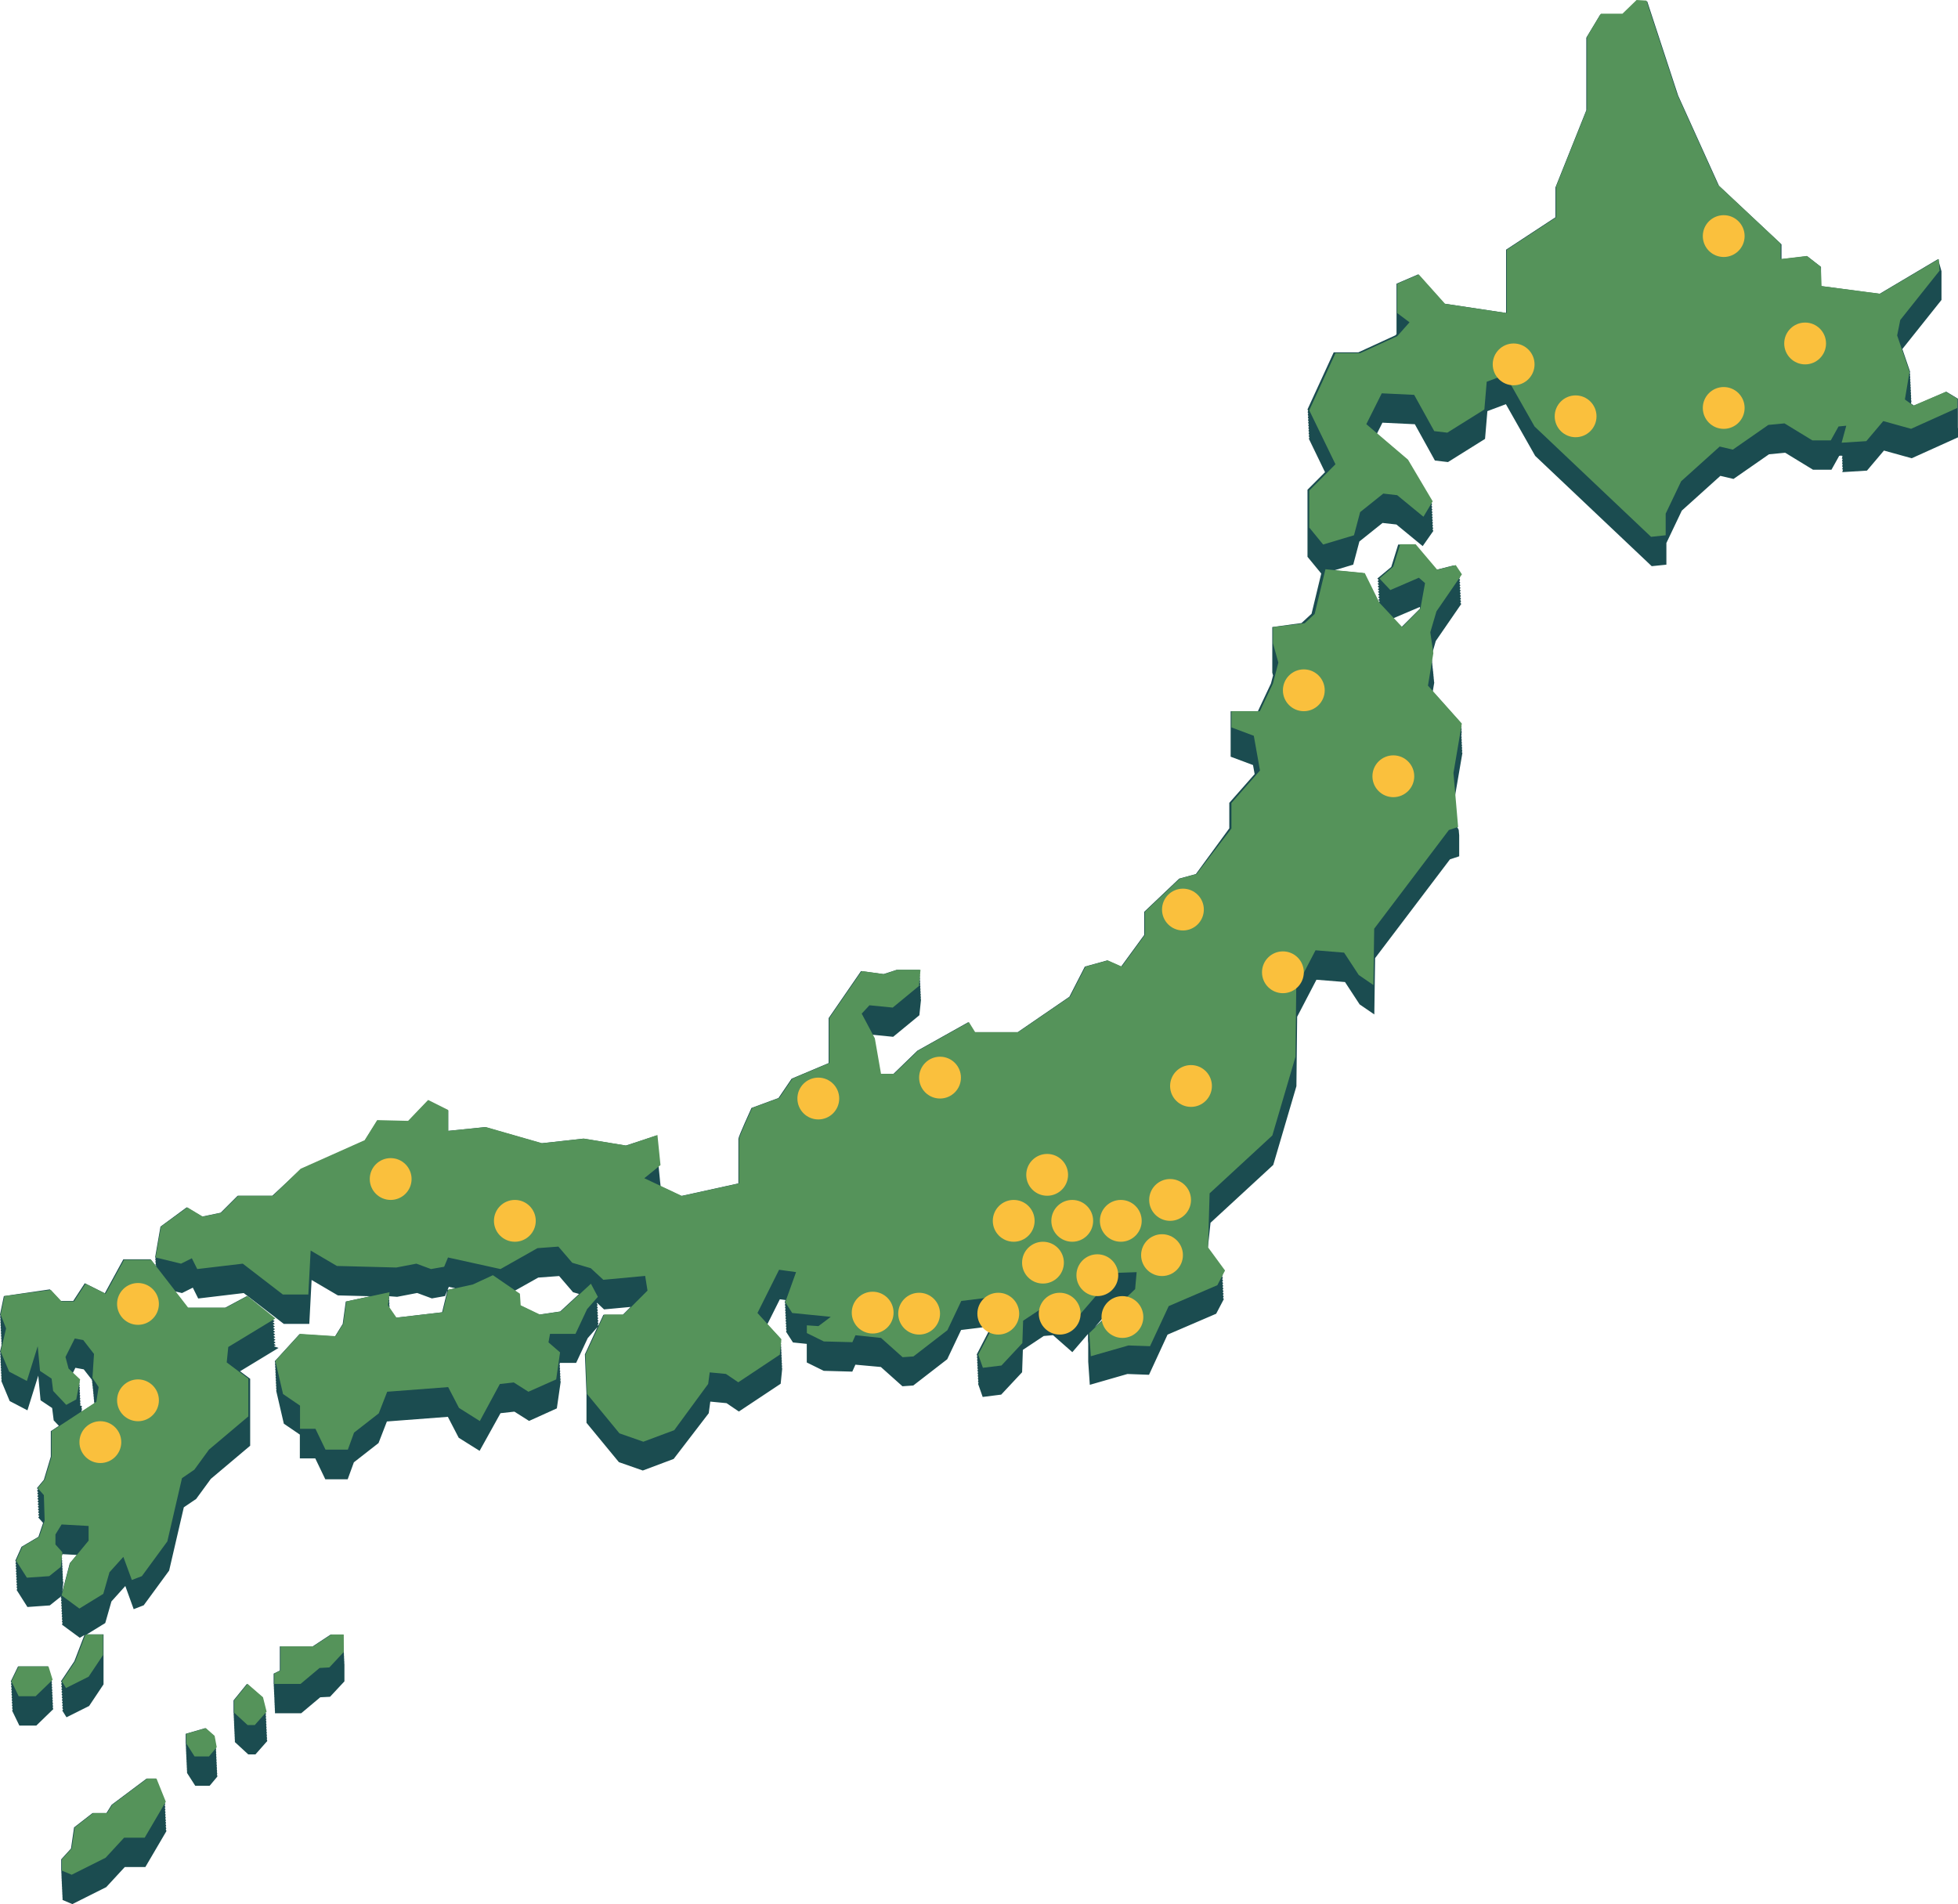 <svg id="レイヤー_1" data-name="レイヤー 1" xmlns="http://www.w3.org/2000/svg" viewBox="0 0 468.26 455.36"><defs><style>.cls-1{fill:#1b4c50;}.cls-2{fill:#55935a;}.cls-3{fill:#fac03d;}</style></defs><path class="cls-1" d="M259.73-101.61v-.63h0v-.62l0,0v-.62l0,0v-.62h0v-.62l0,0v-.62l0,0v-.62l0,0v-.62l0,0v-.62h0V-108l0,0v-.62l-2.76-1.66-7.75,3.32-.7-.5.1-.6-.1-.27.06-.37-.08-.27.06-.37-.09-.27.06-.37-.09-.27.06-.36-.09-.27.06-.37-.09-.27.06-.37-.09-.27.06-.37-.09-.26.06-.38-.09-.26.06-.37-.09-.27.06-.37-.09-.26.07-.38-1.85-5.41,9.36-11.74,0-.63h0l0-.63h0l0-.62v0l0-.62v0l0-.62h0l0-.62,0,0,0-.63h0l0-.62,0,0,0-.62h0l0-.63h0l0-.62v0L255-142l-14,8.31-14-1.85v-.15h0l0-.63h0l0-.63h0l0-.63h0l0-.64h0l0-.64h0l0-.63h0l0-.63-3.32-2.58-6.13.72v-.49l0,0v-.61l0,0v-.61l0,0v-.61l0,0v-.61l0,0v-.61l-14.95-14-9.77-21.59-7.39-22.51-2.35-.14-3.37,3.28H174.2l-3.33,5.53v17.35l-7.38,18.45V-152l-11.81,7.75v15.13l-14.76-2.22-6.27-7-5.17,2.22v7l0,0v.62l0,0v.61l0,0v.62l0,0v.62l0,0v.62l0,0v.61l0,0v.62l0,0v.62l0,0v.12l-.26.29-8.86,4.07h-5.9l-6.27,13.65.16.34-.13.3.16.34-.13.3.16.33-.14.3.17.34-.14.3.17.34-.14.3.17.34-.14.3.17.34-.14.29.16.34-.13.3.16.34-.13.3.16.34-.13.3.17.34-.14.29,3.87,8-4.19,4.2v8.85l0,0v.6l0,0v.6l0,0v.6l0,0v.6l0,0v.6l0,0v.6l0,0v.6l0,0v.6l0,0V-72l0,0v.6l0,0v.6l3.29,4-2.32,9.62-2.4,2.22L95.77-54v3.87l0,.1v.54l0,.11v.53l0,.1v.54l0,.1v.54l0,.1v.53l0,.11v.53l0,.11v.53l0,.09V-45l0,.11v.53l0,.1v.54l0,.11v.53l.18.65-.5,1.93-3.13,6.64H85.81V-30h0v.62l0,0v.62h0v.63h0v.63h0v.63h0v.62h0v.63h0v.63h0v.63h0v.62l0,0V-23l5.35,2,.39,2.16-6.06,6.88v6.09L77.5,5.06l-4,1.1L65.14,14.1v5.53L59.61,27.2l-3.32-1.48L50.94,27.2l-3.69,7.2L34.88,42.88H24.55l-1.48-2.39L10.89,47.31,5.17,52.85H2L.56,44.36.1,43.49l5,.5,6.27-5.16L11.77,35h-.09l.06-.64h-.09l.06-.63h-.09l.06-.64h-.09l.06-.64h-.09l.06-.64h-.09l.06-.63H11.5l.06-.64h-.09l.06-.64h-.09l.06-.64h-.09l.07-.64h-.1l.07-.63H5.91L2.78,29l-5.36-.73-7.75,11.25V50.27L-19.18,54l-3.14,4.62L-28.78,61s-3.13,6.83-3.13,7.38V79.05l-13.66,3-4.94-2.32-.06-.57,0,0-.07-.61,0,0-.06-.61,0,0-.06-.62,0,0-.06-.61,0,0-.06-.61,0,0-.06-.61,0,0-.06-.6,0,0-.74-7.2L-58.85,70-69,68.34l-10,1.11-13.47-3.87-8.84.9V66h0v-.63h0v-.62l0,0v-.62h0v-.63h0v-.63h0v-.62l0,0v-.62l-4.8-2.4-4.79,5-7.39-.18-3,4.8-15.31,6.83L-143.37,82h-8.3l-4.06,4.06-4.43.92-3.69-2.21-6.27,4.61-1.29,7.38.13,0-.1.61.13,0-.1.61.13,0-.11.61.14,0,0,.27-1.29-1.66H-179l-4.43,8.12-4.79-2.4-2.77,4.24h-3l-2.58-2.77L-207.58,106l-.92,4.43.1.27-.07.37.1.27-.07.36.1.27-.07.37.1.27-.08.37.11.27-.08.36.11.28-.08.36.11.28-.08.36.11.27-.08.37.11.27-.08.37.11.27-.08.36.11.28-.08.36.07.18-.39,1.66.11.27-.08.37.11.27-.08.37.11.27-.08.37.11.27-.09.36.12.28-.09.36.12.28-.09.36.12.27-.09.37.12.27-.09.37.12.27-.09.37.11.27-.08.36.11.27-.08.37,2,4.8,4.24,2.21,2.59-8.3.55,5.9,2.77,1.85.37,2.95,1.24,1.31-1.93,1.27v6.09l-1.66,5.54-1.66,2,.28.33-.26.31.29.33-.25.31.28.32-.26.32.29.32-.26.32.29.32-.26.31.29.33-.26.31.29.32-.26.32.28.32-.25.31.28.33-.25.31.29.33-.26.31.28.32-.25.32,1.15,1.29-1.11,3.32-4.05,2.4-1.48,3.32.18.29-.15.35.18.29-.15.35.18.28-.15.35.18.29-.15.35.18.29-.16.35.19.29-.16.35.19.29-.16.35.19.28-.16.35.19.29-.16.35.18.29-.15.35.18.29-.15.34,2.58,4.07,5.35-.38,2.77-2.21v-.08h0l-.14.52.17.12-.14.52.17.12-.14.52.17.12-.14.51.16.12-.13.52.16.12-.13.52.16.12-.13.51.16.13-.13.51.16.13-.13.51.16.12-.14.52.17.12-.14.52,4.25,3.13,1.11-.67-2.41,6.27-3.2,4.8.21.35-.18.28.21.36-.19.28.22.36-.19.28.22.35-.19.28.22.36-.19.29.22.35-.19.28.22.36-.19.28.22.36-.19.28.22.35-.19.29.22.35-.19.28.22.36-.19.28,1,1.6,5.41-2.7,3.45-5.17V194h0v-.64h0v-.63h0V192h0v-.64h0v-.64h0v-.64h0v-.64h0v-.63h0v-.64h0v-.64h0v-.63h-4l4.41-2.71,1.48-5.17,3.32-3.69,2,5.54,2.4-.93,6.08-8.3,3.51-15.13,2.95-2,3.51-4.8,9.41-7.93v-9l0,0v-.61l0,0v-.62l0,0v-.61l0,0v-.63l0,0v-.61l0,0v-.62l0,0v-.62l0,0v-.61l0,0V127l0,0v-.61l0,0v-.62l-2.41-1.8,9.19-5.58L-143,118l.44-.26-.46-.38.43-.26-.47-.37.44-.27-.46-.37.43-.27-.46-.37.43-.26-.46-.38.43-.26-.46-.38.44-.26-.47-.37.44-.27-.47-.37.44-.27-.47-.37.44-.26-.47-.38.44-.26-6.64-5.35-5.17,2.77h-9l-3-3.92,1.69.41,2.58-1.29,1.29,2.59,10.89-1.3,9.59,7.38h6.09l.55-10.51,6.28,3.69,7.82.2-5.93,1.27-.73,5.35-1.85,3-8.49-.55-5.9,6.46.12.53-.09.1.12.54-.09.1.12.54-.09.1.12.53-.09.11.12.53-.1.11.13.53-.1.1.13.54-.1.1.12.54-.09.1.12.53-.09.11.12.53-.09.1.12.54-.09.1,1.84,7.94,3.83,2.61v.59h0v.64h0v.64h0v.64h0v.63h0v.64h0v.64h0v.63h0v.64h3.69l2.4,5h5.35l1.48-4.06,5.9-4.61,2-5.16,14.58-1.11,2.59,5,5,3.14L-88.8,134l3.32-.37,3.51,2.22,6.64-3,.93-6.46-.11-.09.08-.55-.11-.09.08-.54-.11-.1.08-.54-.11-.09.08-.55-.11-.09.08-.54-.11-.1.08-.54-.1-.1.07-.5h3.9l2.76-5.91,2.33-2.66-3,6.53.38,9.41h0l0,.63h0l0,.63h0l0,.63h0l0,.64h0l0,.63h0l0,.63h0l0,.63h0l0,.64h0l0,.64h0l0,.63h0l0,.63,7.75,9.41,5.72,2,7.38-2.77L-39,134l.37-2.77,3.88.37,2.95,2,10-6.64.37-3.69-.08-.09.06-.55-.09-.09.06-.55-.09-.09.06-.54-.09-.1.06-.54-.09-.09.06-.55-.09-.09.06-.55-.08-.09.05-.55-.08-.09.05-.55-.08-.09.05-.54-.08-.09.05-.55-.08-.09.05-.54L-25,112.76l3-6,1.35.18-.19.55.16.26-.13.38.16.26-.13.38.16.26-.14.38.17.25-.14.38.17.26-.14.38.17.26-.14.38.17.26-.14.38.17.26-.14.38.17.25-.14.38.17.26-.14.38.17.26-.14.38,1.66,2.58,3.3.34h0V118h0v.63h0v.62l0,0V120h0v.63h0v.62l0,0v.62l4.06,2,6.83.19.74-1.66,6.09.55,5.16,4.61,2.59-.18,8.12-6.28,3.32-7,6.09-.74.75.6-3.1,6,.14.41-.11.23.14.41-.11.23.14.41-.12.23.15.41-.12.22.15.41-.12.23.15.41-.12.23.15.41-.12.23.14.4-.11.23.14.42-.11.22.14.41-.11.23.14.41-.11.23,1.1,3.14,4.43-.56,5-5.35.18-5.35,5-3.32,2.22-.19,4.61,4.06,3.75-4.36,0,.37h0l0,.63h0l0,.63h0l.05.63h0l0,.62v0l0,.63h0l0,.62h0l0,.63h0l0,.62v0l0,.62h0l0,.63h0l.38,5.54,9-2.59,5.16.19,4.43-9.6,11.63-5,1.84-3.51-.21-.29.18-.34-.21-.29.19-.35-.22-.29.19-.35-.22-.29.19-.35-.21-.29.18-.34-.21-.29.18-.35-.22-.29.19-.35-.21-.29.18-.35-.21-.29.18-.34-.21-.29.18-.35-.21-.29.18-.35-3.55-4.85L81,88.46l15-13.83,5.54-18.83.18-16.61,4.61-8.85,6.83.55,3.5,5.35,3.51,2.4.19-13.47,17.9-23.62,2.21-.73,0-.63h0l0-.63h0l0-.63h0l0-.63h0l0-.63h0l0-.63h0l0-.63h0l0-.63h0l-.06-.62h0l-.05-.63h0L140-6.19h0l-.6-7,1.84-10.72-.12-.13.09-.51-.11-.13.08-.51-.11-.13.09-.5-.12-.13.08-.51-.11-.13.09-.51-.12-.13.09-.51-.12-.13.09-.5L141-28.5l.09-.51-.12-.13.09-.51-.12-.13.09-.51-.11-.13.08-.5-6.86-7.65.36-2.13-.07-.44,0-.2-.06-.43,0-.21-.06-.43,0-.21-.06-.42,0-.21-.07-.44,0-.2-.07-.43,0-.21-.06-.44,0-.2-.06-.42,0-.22-.06-.42,0-.21-.06-.44,0-.2v-.07l1-3.52,6.09-8.85-.23-.35.2-.29-.23-.35.2-.29-.23-.34.21-.3-.23-.34.19-.29-.22-.35.2-.29-.23-.35.2-.29-.23-.35.2-.29-.23-.34.2-.29-.23-.35.2-.29-.23-.35.2-.29-.23-.34.2-.3-1.47-2.21-4.43,1.11-5.17-6.1h-3.69l-1.66,5.36-3.32,2.77.34.37-.31.26.35.38-.32.26.34.37-.32.27.35.37-.31.27.34.37-.32.26.35.38-.32.26.35.37-.32.27.35.37-.32.27.35.37-.32.26.35.38-.19.15-.42-.45-3.51-7.11-6.8-.66,4.54-1.36,1.47-5.54,5.54-4.43,3.32.37,6.28,5.17L134.29-77l-.2-.35.17-.29-.2-.35.17-.29-.2-.34.17-.3-.2-.34.17-.29-.2-.35.17-.29-.2-.35.18-.29-.21-.35.18-.29-.21-.34.18-.29-.21-.35.18-.29-.21-.35.18-.29-.21-.34.18-.3-5.91-10-7.28-6.2,1.33-2.66,7.75.37,4.8,8.68,3.13.37L146.65-99l.56-6.64,4.43-1.66,7,12.36,27.87,26.38,3.51-.36V-74.1l3.69-7.75,9.22-8.31,3.14.74,8.49-5.9,3.87-.37,6.65,4.06h4.42l1.85-3.32.59-.06,0,.11.21,0-.18.65h.21l-.18.65h.2L232-93h.21l-.18.65.2,0-.17.65h.2l-.17.65,5.9-.36,4.06-4.8,6.64,1.84,11.07-5v-2.22ZM-189.34,132.17l.1-.51-.12-.12.1-.52-.13-.12.1-.52-.13-.12.1-.51-.13-.13.1-.52-.13-.12.1-.51-.13-.12.1-.52-.13-.12.1-.52-.13-.12.1-.52-.13-.11.1-.52-1.6-1.5.63-1.27,2,.37,1.94,2.49,0,.18.07.09,0,.54.07.1,0,.54.07.09,0,.55.07.1,0,.54.06.09,0,.54.06.1,0,.54.06.1,0,.54.06.1,0,.54.06.09,0,.29-3.08,2,.14-.76-.13-.12.1-.52Zm114.8-22.49-5,.74-4.62-2.22-.18-2.76-1.05-.72,5.61-3.15,5-.37,3.32,3.87,1.45.42Zm-26.62-5.9,1.51.33-1.81.4Zm-12.36,2.39,4.79-.92,3.51,1.3,3.14-.56.58-1.39-1.27,5.27-11.07,1.29-1.5-2.18v-.09h-.06l0-.05.07-.6-.11,0,.08-.66-.1,0,.07-.66-.1,0,.07-.66-.1,0,0-.24ZM131-58.78l.1.08,0,.28L126.68-54l-2-2.09Zm-324.47,233,.05-.55-.09-.09.06-.54-.08-.09.05-.55-.08-.09.05-.54-.08-.1.06-.54-.09-.1.06-.54-.09-.1.06-.54-.09-.09.06-.54-.09-.1.06-.54-.09-.1.06-.54,0,0,.14-.23,3.39.19-1.67,2-1.77,6.75.24-2.31Zm127.92-61.4.19-.22-.22-.42.19-.22-.22-.42.19-.22-.22-.41.19-.23-.22-.41.19-.22-.22-.42.19-.22-.22-.42.2-.22-.23-.41.2-.22-.23-.42.09-.1,1.66,1.56,6.35-.59-1.87,1.88H-64.2l-1.23,2.64Zm124-5.3,1.09,0-6.27,6Z" transform="translate(208.5 203.96)"/><polygon class="cls-1" points="12.71 408.1 12.56 407.58 12.69 407.46 12.53 406.94 12.65 406.82 12.5 406.31 12.63 406.18 12.47 405.67 12.6 405.55 12.44 405.03 12.57 404.91 12.41 404.4 12.54 404.27 12.38 403.76 12.51 403.63 12.35 403.12 12.48 402.99 12.32 402.48 12.45 402.36 12.29 401.84 12.43 401.72 11.44 398.52 4.31 398.52 2.58 402.09 2.75 402.43 2.61 402.72 2.78 403.07 2.64 403.36 2.81 403.71 2.67 404 2.84 404.35 2.7 404.63 2.87 404.98 2.73 405.27 2.9 405.63 2.76 405.91 2.92 406.26 2.79 406.55 2.95 406.9 2.81 407.19 2.98 407.53 2.84 407.83 3.01 408.18 2.87 408.46 3.04 408.81 2.9 409.1 4.63 412.67 8.68 412.67 12.74 408.73 12.59 408.22 12.71 408.1"/><polygon class="cls-1" points="51.96 424.21 51.86 423.66 51.93 423.57 51.83 423.02 51.9 422.93 51.8 422.38 51.87 422.3 51.77 421.75 51.84 421.66 51.74 421.11 51.81 421.02 51.71 420.47 51.78 420.38 51.68 419.83 51.75 419.75 51.65 419.19 51.72 419.11 51.62 418.56 51.7 418.47 51.59 417.92 51.67 417.83 51.17 415.13 49.08 413.28 44.41 414.63 44.41 416.97 44.44 417.02 44.44 417.61 44.47 417.65 44.47 418.25 44.49 418.29 44.49 418.88 44.52 418.93 44.52 419.52 44.55 419.57 44.55 420.16 44.58 420.2 44.58 420.8 44.61 420.84 44.61 421.44 44.64 421.48 44.64 422.07 44.67 422.12 44.67 422.71 44.7 422.76 44.7 423.35 44.73 423.39 44.73 423.99 46.69 427.06 50.14 427.06 51.99 424.85 51.89 424.29 51.96 424.21"/><polygon class="cls-1" points="63.89 415.72 63.76 415.2 63.86 415.08 63.73 414.56 63.83 414.44 63.7 413.92 63.8 413.81 63.67 413.28 63.77 413.17 63.64 412.65 63.74 412.53 63.61 412.01 63.72 411.89 63.59 411.37 63.69 411.26 63.55 410.73 63.66 410.62 63.52 410.1 63.63 409.98 63.5 409.46 63.6 409.34 62.74 405.9 59.05 402.7 55.85 406.64 55.85 409.59 55.88 409.62 55.88 410.23 55.91 410.26 55.91 410.87 55.94 410.89 55.94 411.5 55.97 411.53 55.97 412.14 55.99 412.17 55.99 412.78 56.02 412.81 56.02 413.42 56.05 413.44 56.05 414.05 56.08 414.08 56.08 414.69 56.11 414.72 56.11 415.33 56.14 415.36 56.14 415.97 56.17 416 56.17 416.61 59.37 419.56 61.09 419.56 63.92 416.36 63.79 415.83 63.89 415.72"/><polygon class="cls-1" points="82.34 397.27 82.31 397.27 82.31 396.63 82.28 396.63 82.28 396 82.25 396 82.25 395.36 82.22 395.36 82.22 394.72 82.19 394.72 82.19 394.08 82.17 394.08 82.17 393.44 82.14 393.44 82.14 392.81 82.11 392.81 82.11 392.17 82.08 392.17 82.08 391.53 82.05 391.53 82.05 390.89 79.09 390.89 74.79 393.72 66.92 393.72 66.92 399.5 65.44 400.24 65.44 402.7 65.47 402.7 65.47 403.34 65.5 403.34 65.5 403.98 65.53 403.98 65.53 404.62 65.56 404.62 65.56 405.25 65.59 405.25 65.59 405.89 65.62 405.89 65.62 406.53 65.64 406.53 65.64 407.17 65.67 407.17 65.67 407.8 65.7 407.8 65.7 408.44 65.73 408.44 65.73 409.08 65.76 409.08 65.76 409.72 72.03 409.72 76.59 405.9 78.93 405.78 82.37 402.09 82.37 397.91 82.34 397.91 82.34 397.27"/><polygon class="cls-1" points="39.78 437.25 39.61 436.84 39.75 436.61 39.58 436.2 39.72 435.97 39.56 435.56 39.69 435.34 39.53 434.93 39.66 434.7 39.5 434.29 39.63 434.06 39.47 433.65 39.6 433.42 39.44 433.02 39.57 432.79 39.41 432.38 39.55 432.15 39.38 431.74 39.52 431.51 39.35 431.1 39.49 430.87 37.27 425.34 35.06 425.34 26.69 431.61 25.46 433.58 22.14 433.58 17.71 437.02 16.98 442.07 14.64 444.65 14.64 447.35 14.67 447.37 14.67 448 14.7 448 14.7 448.63 14.72 448.64 14.72 449.27 14.75 449.28 14.75 449.91 14.78 449.92 14.78 450.54 14.81 450.56 14.81 451.18 14.84 451.2 14.84 451.82 14.87 451.83 14.87 452.45 14.9 452.47 14.9 453.1 14.93 453.11 14.93 453.73 14.96 453.75 14.96 454.37 17.3 455.36 25.41 451.3 29.84 446.5 34.76 446.5 39.81 437.89 39.64 437.48 39.78 437.25"/><polygon class="cls-2" points="391.39 0 388.02 3.27 382.86 3.27 379.53 8.81 379.53 26.15 372.15 44.61 372.15 51.99 360.34 59.74 360.34 74.87 345.58 72.65 339.31 65.64 334.14 67.86 334.14 74.87 337.09 77.08 334.14 80.4 325.28 84.46 319.38 84.46 313.11 98.12 319.38 111.03 313.11 117.31 313.11 126.16 316.43 130.22 323.81 128.01 325.28 122.47 330.82 118.04 334.14 118.42 340.42 123.58 342.63 119.89 336.73 109.93 326.76 101.44 330.45 94.06 338.2 94.43 343 103.1 346.13 103.47 354.99 97.93 355.55 91.29 359.98 89.63 366.99 101.99 394.85 128.38 398.35 128.01 398.35 122.84 402.05 115.09 411.27 106.79 414.41 107.53 422.9 101.62 426.77 101.25 433.42 105.31 437.84 105.31 439.69 101.99 441.54 101.81 440.43 105.87 446.33 105.5 450.39 100.7 457.04 102.55 468.1 97.56 468.1 95.35 465.34 93.69 457.59 97.01 455.56 95.53 456.67 88.89 453.71 80.22 454.45 76.53 463.86 64.72 463.68 61.95 449.65 70.25 435.63 68.41 435.44 63.8 432.12 61.21 425.85 61.95 425.85 58.26 410.9 44.24 401.13 22.65 393.74 0.14 391.39 0"/><path class="cls-2" d="M121.4-65.61,124-62.85l6.83-2.95,1.47,1.29-1.1,6.09L126.84-54,121.4-59.8l-3.51-7.11-9.41-.92-2.58,10.7-2.4,2.22L95.93-54v3.87l1.29,4.62-1.29,5L92.8-33.88H86V-30l5.35,2,1.48,8.3L86-11.92v6.09L77.66,5.06l-4,1.1L65.3,14.1v5.53L59.77,27.2l-3.32-1.48L51.1,27.2l-3.69,7.2L35,42.88H24.71l-1.48-2.39L11.05,47.31,5.33,52.85H2.2L.72,44.36l-3.14-5.91,1.85-2L5,37l6.27-5.17.37-3.87H6.07L2.94,29l-5.36-.73-7.75,11.25V50.27L-19,54l-3.14,4.62L-28.62,61s-3.13,6.83-3.13,7.38V79.05l-13.66,3-9-4.24,3.87-3.14-.73-7.2L-58.69,70l-10.15-1.67-10,1.11-13.47-3.87-9,.92v-5l-4.8-2.4-4.79,5-7.39-.18-3,4.8-15.31,6.83L-143.21,82h-8.3l-4.06,4.06L-160,87l-3.69-2.21L-170,89.38l-1.29,7.38,6.09,1.48,2.58-1.29,1.29,2.58,10.89-1.29,9.59,7.38h6.09l.55-10.52,6.28,3.69,14.21.37,4.8-.92,3.5,1.29,3.14-.55.92-2.22,12.55,2.77,8.85-5,5-.37,3.32,3.87,4.43,1.3,3,2.77,10-.93.56,3.51-5.72,5.72H-64L-68.48,120l.38,9.41,7.74,9.41,5.72,2,7.39-2.76L-39.14,127l.37-2.76,3.88.37,2.95,2L-22,120l.37-3.68-5.72-6.28,5.17-10.34,4.06.56-2.58,7.19,1.66,2.59,9.22.92-2.95,2.22-2.77-.19v1.85l4.06,2,6.83.18.74-1.66L2.2,116l5.16,4.61,2.59-.18,8.12-6.27,3.32-7,6.09-.75,2.76,2.22L29,113.19,25.45,120l1.11,3.14L31,122.6l5-5.36.18-5.35,5-3.32,2.22-.18L48,112.45l10.33-12,5-.18-.36,4.06L52,114.85l.37,5.53,9-2.58,5.16.18L71,108.39l11.63-5,1.84-3.51-4.06-5.54.37-12.91,15-13.84,5.54-18.82.18-16.61,4.61-8.86,6.83.56,3.51,5.35,3.5,2.4.19-13.47L138-5.46l2.21-.74-1.11-12.91,2-11.81L133-40l1.29-7.75-.73-5,1.47-5,6.09-8.86-1.47-2.21-4.43,1.11-5.17-6.1h-3.69l-1.66,5.36Z" transform="translate(208.5 203.96)"/><polygon class="cls-2" points="71.75 318.99 65.85 325.45 67.69 333.38 71.75 336.15 71.75 341.69 75.44 341.69 77.84 346.67 83.19 346.67 84.67 342.61 90.58 338 92.6 332.83 107.18 331.72 109.77 336.7 114.75 339.84 119.54 330.98 122.87 330.61 126.37 332.83 133.01 329.88 133.94 323.42 131.17 321.02 131.54 318.99 137.63 318.99 140.4 313.08 142.98 310.13 141.32 307 134.12 313.64 129.14 314.38 124.52 312.16 124.34 309.39 117.88 304.96 113.08 307.18 107.18 308.47 105.89 313.82 94.82 315.11 92.79 312.16 93.16 309.03 82.83 311.24 82.09 316.59 80.24 319.54 71.75 318.99"/><polygon class="cls-2" points="45 312.72 54.04 312.72 59.2 309.95 65.85 315.3 54.59 322.13 54.22 325.82 59.39 329.69 59.39 338.73 49.98 346.67 46.48 351.47 43.52 353.5 40.02 368.62 33.93 376.93 31.53 377.85 29.5 372.32 26.18 376 24.7 381.17 18.98 384.68 14.73 381.54 16.77 373.79 21.19 368.44 21.19 364.93 14.73 364.57 13.26 366.96 13.26 369.36 14.92 371.21 14.55 374.71 11.78 376.93 6.43 377.3 3.85 373.24 5.33 369.92 9.38 367.52 10.68 363.64 10.49 357.56 9.02 355.89 10.68 353.86 12.34 348.33 12.34 342.24 23.04 335.23 23.59 331.72 22.11 329.51 22.48 323.79 19.9 320.47 17.88 320.1 15.66 324.52 16.4 327.29 19.16 329.88 18.24 334.67 15.84 335.97 12.71 332.64 12.34 329.69 9.57 327.85 9.02 321.94 6.43 330.25 2.19 328.03 0.16 323.23 1.45 317.69 0.16 314.38 1.08 309.95 12.15 308.47 14.73 311.24 17.69 311.24 20.46 307 25.25 309.39 29.68 301.28 36.14 301.28 45 312.72"/><polygon class="cls-2" points="4.47 398.52 11.6 398.52 12.59 401.72 8.52 405.65 4.47 405.65 2.74 402.09 4.47 398.52"/><polygon class="cls-2" points="15.78 403.69 14.8 402.09 18 397.29 20.46 390.89 24.64 390.89 24.64 395.81 21.19 400.98 15.78 403.69"/><polygon class="cls-2" points="44.57 416.97 44.57 414.63 49.24 413.28 51.33 415.13 51.83 417.83 49.98 420.05 46.53 420.05 44.57 416.97"/><polygon class="cls-2" points="59.21 412.54 56.01 409.59 56.01 406.64 59.21 402.7 62.9 405.9 63.76 409.34 60.93 412.54 59.21 412.54"/><polygon class="cls-2" points="65.6 402.7 65.6 400.24 67.08 399.5 67.08 393.72 74.95 393.72 79.26 390.89 82.21 390.89 82.21 395.07 78.77 398.76 76.43 398.89 71.88 402.7 65.6 402.7"/><polygon class="cls-2" points="17.14 448.34 14.8 447.35 14.8 444.65 17.14 442.07 17.88 437.02 22.3 433.58 25.62 433.58 26.85 431.61 35.22 425.34 37.43 425.34 39.65 430.87 34.6 439.48 29.68 439.48 25.25 444.28 17.14 448.34"/><circle class="cls-3" cx="333.22" cy="185.64" r="5"/><circle class="cls-3" cx="412.23" cy="56.46" r="5"/><circle class="cls-3" cx="431.7" cy="82.14" r="5"/><circle class="cls-3" cx="361.99" cy="87.14" r="5"/><circle class="cls-3" cx="284.83" cy="259.71" r="5"/><circle class="cls-3" cx="279.83" cy="286.96" r="5"/><circle class="cls-3" cx="262.43" cy="304.96" r="5"/><circle class="cls-3" cx="256.43" cy="291.96" r="5"/><circle class="cls-3" cx="253.43" cy="314.16" r="5"/><circle class="cls-3" cx="242.43" cy="291.96" r="5"/><circle class="cls-3" cx="208.7" cy="313.91" r="5"/><circle class="cls-3" cx="123.13" cy="291.96" r="5"/><circle class="cls-3" cx="33" cy="311.83" r="5"/><circle class="cls-3" cx="195.7" cy="262.71" r="5"/><circle class="cls-3" cx="224.81" cy="257.71" r="5"/><circle class="cls-3" cx="311.81" cy="165.08" r="5"/><circle class="cls-3" cx="376.81" cy="99.56" r="5"/><circle class="cls-3" cx="412.23" cy="97.56" r="5"/><circle class="cls-3" cx="282.9" cy="217.52" r="5"/><circle class="cls-3" cx="306.81" cy="232.52" r="5"/><circle class="cls-3" cx="277.9" cy="300.16" r="5"/><circle class="cls-3" cx="219.81" cy="314.16" r="5"/><circle class="cls-3" cx="238.74" cy="314.16" r="5"/><circle class="cls-3" cx="268.04" cy="291.96" r="5"/><circle class="cls-3" cx="250.43" cy="280.96" r="5"/><circle class="cls-3" cx="249.43" cy="301.96" r="5"/><circle class="cls-3" cx="268.43" cy="314.96" r="5"/><circle class="cls-3" cx="33" cy="334.88" r="5"/><circle class="cls-3" cx="24" cy="344.88" r="5"/><circle class="cls-3" cx="93.43" cy="281.96" r="5"/></svg>